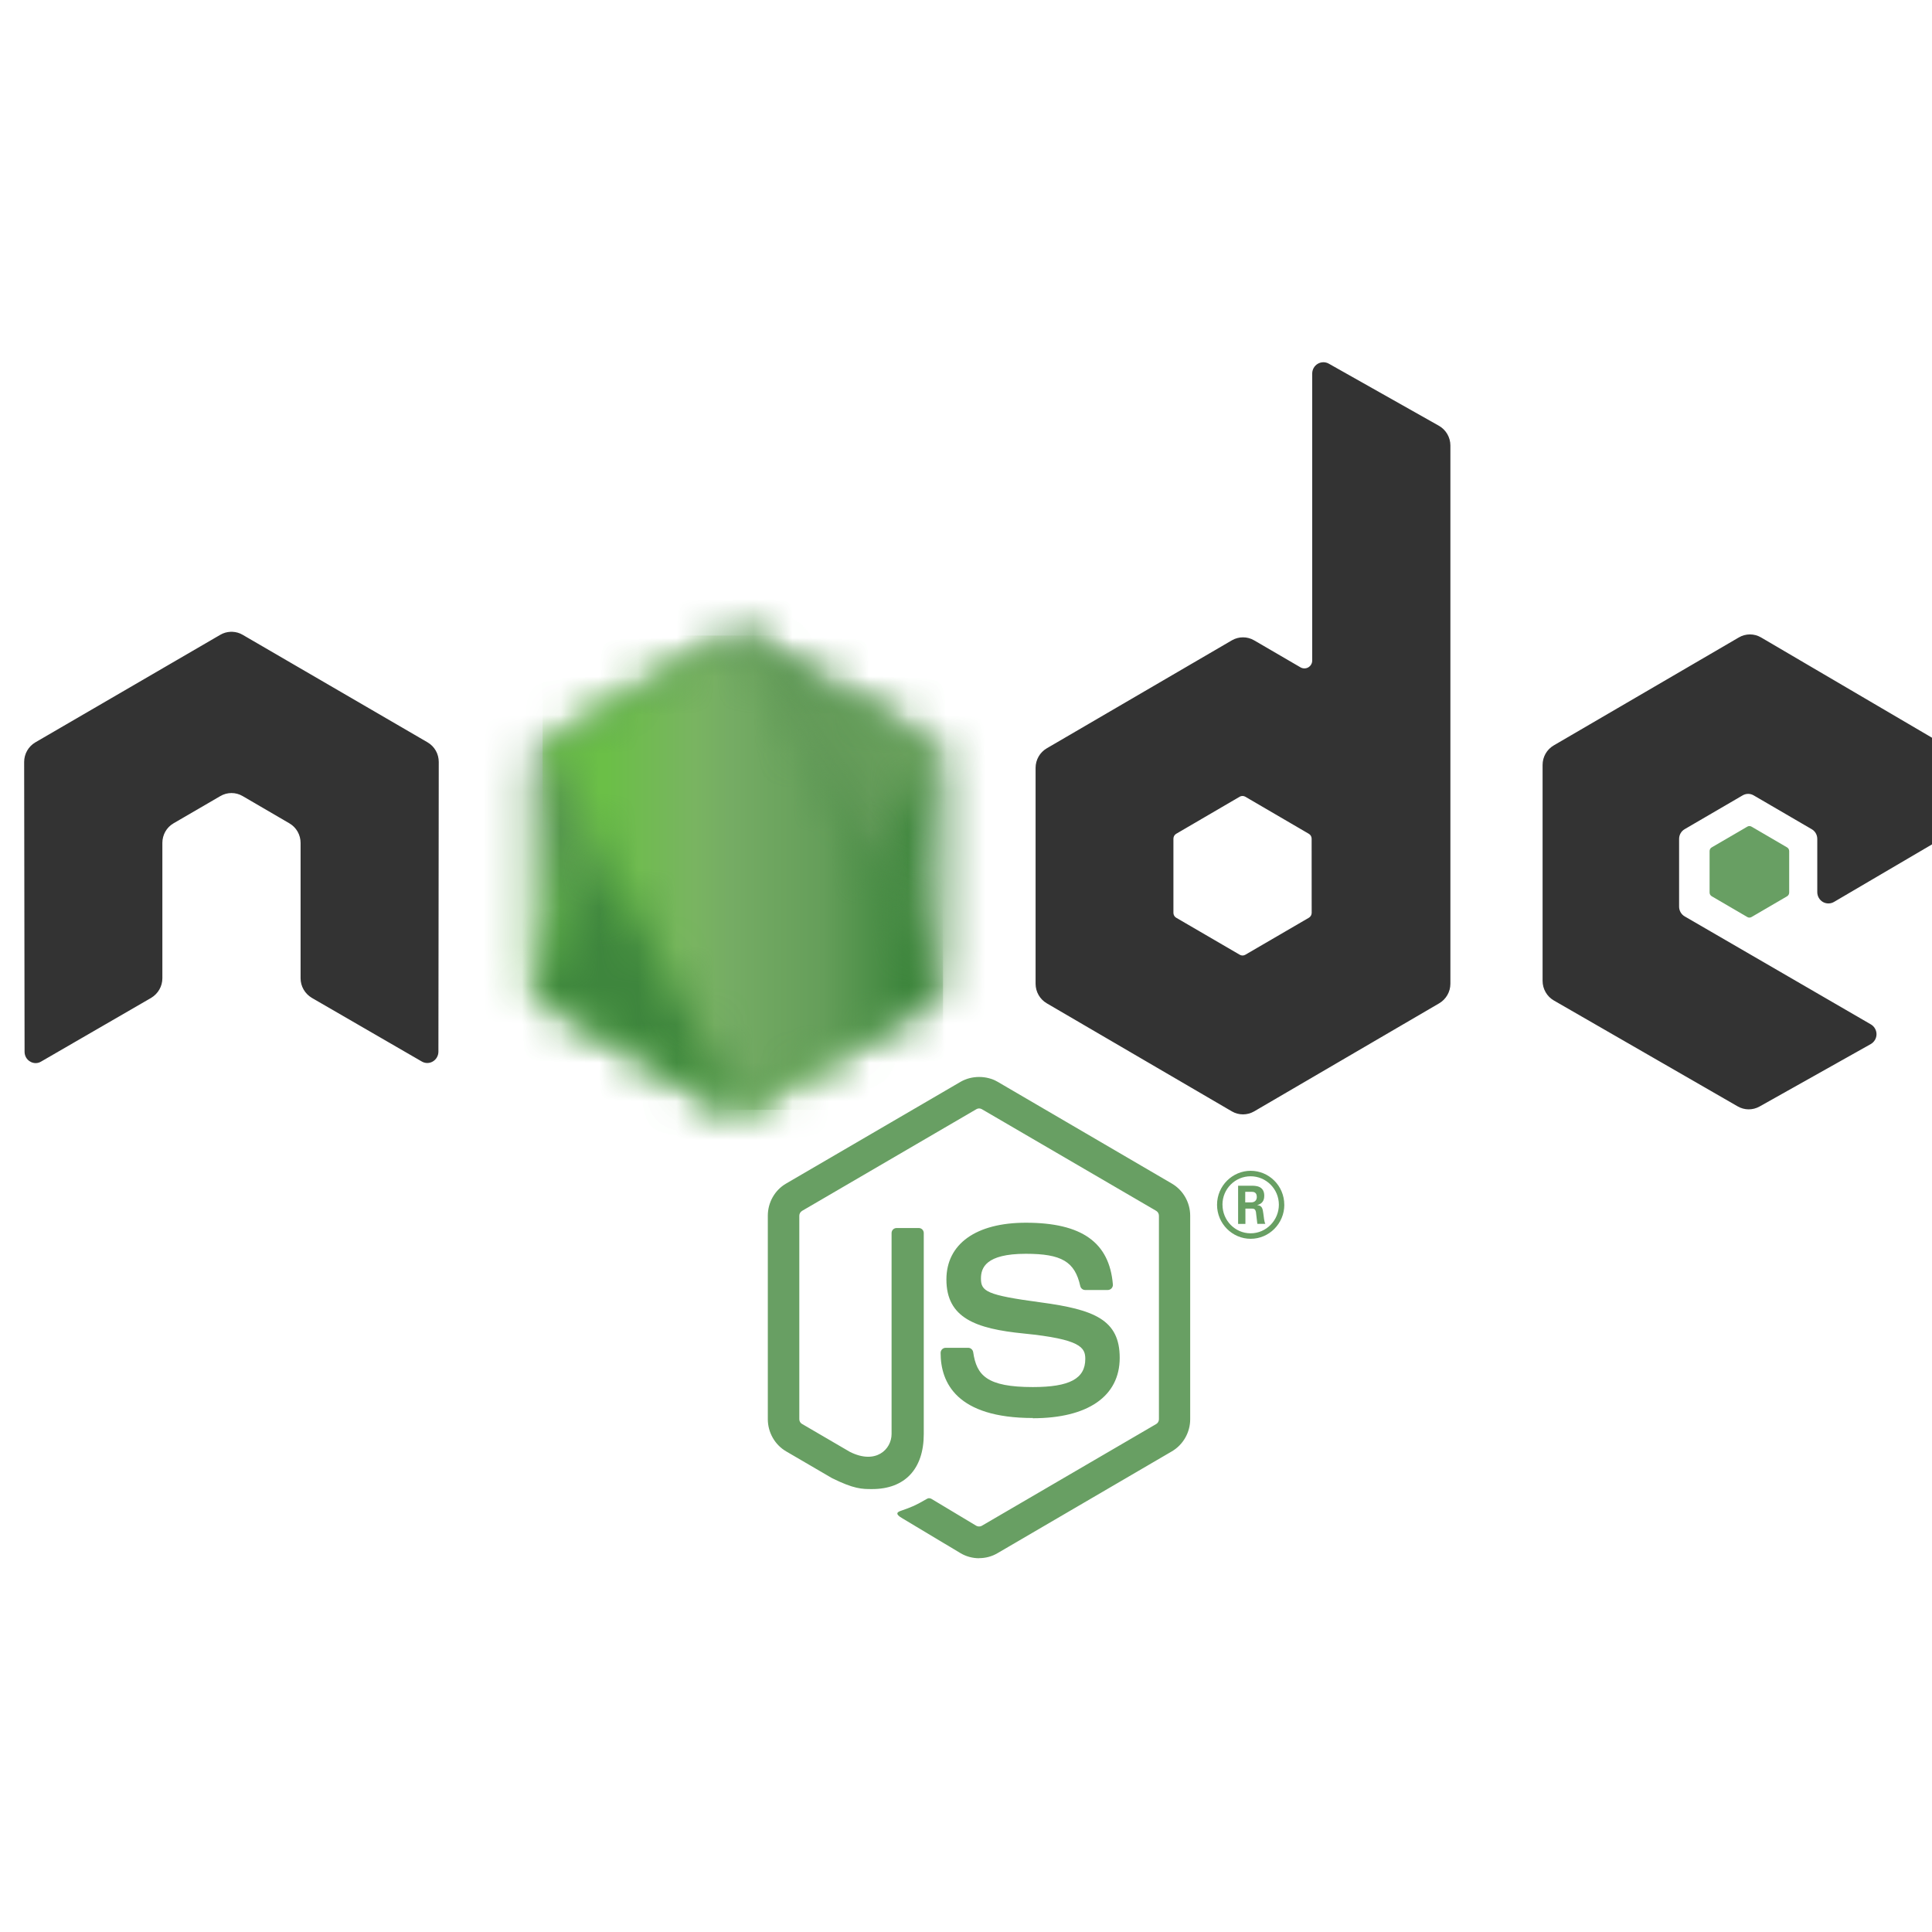 <svg width="50" height="50" viewBox="0 0 50 50" fill="none" xmlns="http://www.w3.org/2000/svg">
<g clip-path="url(#clip0_1859_2442)">
<path d="M25.339 40.327C25.174 40.327 25.01 40.284 24.865 40.2L23.358 39.297C23.133 39.17 23.242 39.125 23.317 39.099C23.617 38.993 23.678 38.969 23.998 38.785C24.032 38.766 24.076 38.772 24.11 38.793L25.268 39.488C25.31 39.511 25.37 39.511 25.408 39.488L29.924 36.853C29.966 36.829 29.993 36.78 29.993 36.73V31.463C29.993 31.41 29.966 31.364 29.923 31.337L25.409 28.705C25.367 28.68 25.312 28.68 25.27 28.705L20.758 31.337C20.714 31.363 20.686 31.412 20.686 31.462V36.729C20.686 36.779 20.713 36.827 20.756 36.851L21.993 37.573C22.664 37.912 23.074 37.512 23.074 37.11V31.912C23.074 31.838 23.132 31.781 23.205 31.781H23.777C23.849 31.781 23.907 31.838 23.907 31.912V37.112C23.907 38.017 23.419 38.537 22.57 38.537C22.309 38.537 22.103 38.537 21.529 38.252L20.345 37.561C20.052 37.39 19.871 37.07 19.871 36.729V31.462C19.871 31.119 20.052 30.799 20.345 30.63L24.865 27.994C25.151 27.831 25.53 27.831 25.814 27.994L30.328 30.631C30.62 30.802 30.802 31.12 30.802 31.463V36.73C30.802 37.071 30.62 37.39 30.328 37.561L25.814 40.197C25.669 40.282 25.506 40.325 25.338 40.325" fill="#689F63"/>
<path d="M26.733 36.698C24.757 36.698 24.343 35.782 24.343 35.013C24.343 34.94 24.401 34.881 24.474 34.881H25.057C25.121 34.881 25.175 34.929 25.186 34.993C25.274 35.594 25.536 35.897 26.731 35.897C27.682 35.897 28.087 35.679 28.087 35.169C28.087 34.876 27.972 34.658 26.493 34.511C25.257 34.388 24.493 34.113 24.493 33.113C24.493 32.192 25.261 31.644 26.549 31.644C27.994 31.644 28.711 32.151 28.801 33.241C28.805 33.279 28.791 33.315 28.766 33.343C28.741 33.369 28.706 33.385 28.67 33.385H28.084C28.023 33.385 27.97 33.342 27.957 33.282C27.816 32.65 27.474 32.448 26.547 32.448C25.508 32.448 25.387 32.814 25.387 33.088C25.387 33.42 25.529 33.517 26.931 33.705C28.319 33.891 28.978 34.154 28.978 35.14C28.978 36.134 28.157 36.704 26.726 36.704M32.226 31.118H32.377C32.502 31.118 32.526 31.03 32.526 30.979C32.526 30.844 32.434 30.844 32.383 30.844H32.227L32.226 31.118ZM32.042 30.686H32.377C32.493 30.686 32.719 30.686 32.719 30.947C32.719 31.129 32.604 31.166 32.535 31.189C32.669 31.198 32.678 31.287 32.696 31.413C32.705 31.492 32.72 31.628 32.747 31.674H32.54C32.535 31.628 32.503 31.377 32.503 31.363C32.489 31.307 32.47 31.279 32.401 31.279H32.231V31.675H32.042V30.686ZM31.638 31.178C31.638 31.587 31.965 31.918 32.366 31.918C32.771 31.918 33.097 31.58 33.097 31.178C33.097 30.768 32.766 30.442 32.365 30.442C31.97 30.442 31.637 30.763 31.637 31.177M33.238 31.18C33.238 31.664 32.846 32.06 32.367 32.06C31.893 32.06 31.497 31.669 31.497 31.18C31.497 30.682 31.902 30.3 32.367 30.3C32.836 30.3 33.237 30.683 33.237 31.18" fill="#689F63"/>
<path fill-rule="evenodd" clip-rule="evenodd" d="M11.355 19.72C11.355 19.51 11.246 19.317 11.066 19.212L6.279 16.428C6.198 16.38 6.107 16.355 6.016 16.351H5.966C5.874 16.355 5.784 16.38 5.702 16.428L0.915 19.212C0.736 19.317 0.625 19.51 0.625 19.721L0.636 27.22C0.636 27.323 0.689 27.421 0.779 27.472C0.867 27.527 0.978 27.527 1.066 27.472L3.912 25.825C4.092 25.716 4.202 25.526 4.202 25.317V21.814C4.202 21.605 4.311 21.412 4.49 21.308L5.702 20.603C5.792 20.55 5.891 20.524 5.991 20.524C6.09 20.524 6.191 20.55 6.279 20.602L7.49 21.308C7.669 21.412 7.779 21.605 7.779 21.814V25.317C7.779 25.525 7.89 25.717 8.069 25.824L10.913 27.47C11.003 27.524 11.114 27.524 11.203 27.47C11.29 27.419 11.346 27.322 11.346 27.218L11.355 19.72ZM33.946 23.624C33.946 23.677 33.918 23.725 33.874 23.751L32.229 24.709C32.185 24.735 32.129 24.735 32.085 24.709L30.44 23.751C30.395 23.725 30.368 23.676 30.368 23.624V21.706C30.368 21.653 30.395 21.605 30.439 21.579L32.083 20.619C32.128 20.593 32.183 20.593 32.228 20.619L33.873 21.579C33.918 21.605 33.945 21.653 33.945 21.706L33.946 23.624ZM34.39 9.412C34.3 9.361 34.191 9.363 34.103 9.415C34.014 9.468 33.96 9.564 33.96 9.668V17.093C33.96 17.167 33.922 17.234 33.859 17.271C33.797 17.307 33.719 17.307 33.657 17.271L32.457 16.572C32.279 16.468 32.059 16.468 31.88 16.572L27.091 19.366C26.912 19.47 26.801 19.663 26.801 19.871V25.46C26.801 25.669 26.912 25.861 27.091 25.966L31.88 28.762C32.058 28.866 32.279 28.866 32.458 28.762L37.247 25.965C37.425 25.86 37.536 25.668 37.536 25.459V11.53C37.536 11.318 37.422 11.123 37.239 11.019L34.39 9.412ZM50.337 21.655C50.515 21.551 50.625 21.358 50.625 21.15V19.795C50.625 19.587 50.515 19.395 50.337 19.29L45.578 16.498C45.399 16.392 45.178 16.392 44.999 16.498L40.211 19.291C40.031 19.396 39.922 19.588 39.922 19.797V25.384C39.922 25.594 40.033 25.788 40.213 25.892L44.971 28.633C45.146 28.734 45.36 28.736 45.538 28.636L48.416 27.02C48.506 26.968 48.564 26.871 48.564 26.766C48.564 26.661 48.508 26.563 48.418 26.511L43.601 23.717C43.51 23.665 43.455 23.568 43.455 23.464V21.712C43.455 21.607 43.509 21.511 43.599 21.459L45.098 20.585C45.188 20.532 45.297 20.532 45.386 20.585L46.886 21.459C46.976 21.51 47.031 21.607 47.031 21.711V23.089C47.031 23.193 47.086 23.29 47.176 23.343C47.265 23.394 47.376 23.394 47.465 23.341L50.337 21.655Z" fill="#333333"/>
<path fill-rule="evenodd" clip-rule="evenodd" d="M45.219 21.394C45.253 21.373 45.295 21.373 45.33 21.394L46.249 21.93C46.283 21.95 46.304 21.987 46.304 22.027V23.099C46.304 23.139 46.283 23.176 46.249 23.196L45.33 23.732C45.295 23.753 45.253 23.753 45.219 23.732L44.301 23.196C44.266 23.176 44.244 23.139 44.244 23.099V22.027C44.244 21.987 44.264 21.95 44.3 21.93L45.219 21.394Z" fill="#689F63"/>
<mask id="mask0_1859_2442" style="mask-type:luminance" maskUnits="userSpaceOnUse" x="13" y="16" width="12" height="13">
<path d="M18.792 16.525L14.03 19.303C13.852 19.407 13.742 19.599 13.742 19.807V25.367C13.742 25.575 13.852 25.766 14.03 25.87L18.792 28.651C18.97 28.754 19.19 28.754 19.367 28.651L24.129 25.87C24.306 25.766 24.416 25.575 24.416 25.367V19.807C24.416 19.599 24.306 19.407 24.128 19.303L19.367 16.525C19.278 16.474 19.178 16.448 19.079 16.448C18.979 16.448 18.88 16.474 18.791 16.525" fill="white"/>
</mask>
<g mask="url(#mask0_1859_2442)">
<path d="M29.228 18.832L15.81 12.184L8.93 26.37L22.347 33.019L29.228 18.832Z" fill="url(#paint0_linear_1859_2442)"/>
</g>
<mask id="mask1_1859_2442" style="mask-type:luminance" maskUnits="userSpaceOnUse" x="13" y="16" width="12" height="13">
<path d="M13.859 25.72C13.905 25.78 13.962 25.832 14.029 25.87L18.114 28.255L18.794 28.651C18.896 28.71 19.012 28.735 19.126 28.727C19.164 28.723 19.202 28.716 19.239 28.706L24.261 19.411C24.223 19.368 24.178 19.333 24.127 19.303L21.009 17.483L19.361 16.525C19.314 16.497 19.264 16.478 19.212 16.464L13.859 25.72Z" fill="white"/>
</mask>
<g mask="url(#mask1_1859_2442)">
<path d="M8.058 20.798L17.532 33.76L30.062 24.402L20.587 11.441L8.058 20.798Z" fill="url(#paint1_linear_1859_2442)"/>
</g>
<mask id="mask2_1859_2442" style="mask-type:luminance" maskUnits="userSpaceOnUse" x="14" y="16" width="11" height="13">
<path d="M19.021 16.451C18.941 16.459 18.863 16.484 18.791 16.526L14.043 19.296L19.163 28.722C19.234 28.712 19.304 28.688 19.368 28.651L24.13 25.871C24.276 25.784 24.377 25.639 24.408 25.473L19.188 16.461C19.149 16.453 19.111 16.449 19.072 16.449C19.056 16.449 19.04 16.45 19.024 16.451" fill="white"/>
</mask>
<g mask="url(#mask2_1859_2442)">
<path d="M14.043 16.449V28.722H24.406V16.449H14.043Z" fill="url(#paint2_linear_1859_2442)"/>
</g>
</g>
<defs>
<linearGradient id="paint0_linear_1859_2442" x1="22.515" y1="15.497" x2="15.515" y2="29.623" gradientUnits="userSpaceOnUse">
<stop offset="0.3" stop-color="#3E863D"/>
<stop offset="0.5" stop-color="#55934F"/>
<stop offset="0.8" stop-color="#5AAD45"/>
</linearGradient>
<linearGradient id="paint1_linear_1859_2442" x1="12.852" y1="27.353" x2="25.477" y2="18.124" gradientUnits="userSpaceOnUse">
<stop offset="0.57" stop-color="#3E863D"/>
<stop offset="0.72" stop-color="#619857"/>
<stop offset="1" stop-color="#76AC64"/>
</linearGradient>
<linearGradient id="paint2_linear_1859_2442" x1="14.046" y1="22.586" x2="24.408" y2="22.586" gradientUnits="userSpaceOnUse">
<stop offset="0.16" stop-color="#6BBF47"/>
<stop offset="0.38" stop-color="#79B461"/>
<stop offset="0.47" stop-color="#75AC64"/>
<stop offset="0.7" stop-color="#659E5A"/>
<stop offset="0.9" stop-color="#3E863D"/>
</linearGradient>
<clipPath id="clip0_1859_2442">
<rect width="50" height="50" fill="white"/>
</clipPath>
</defs>
</svg>
